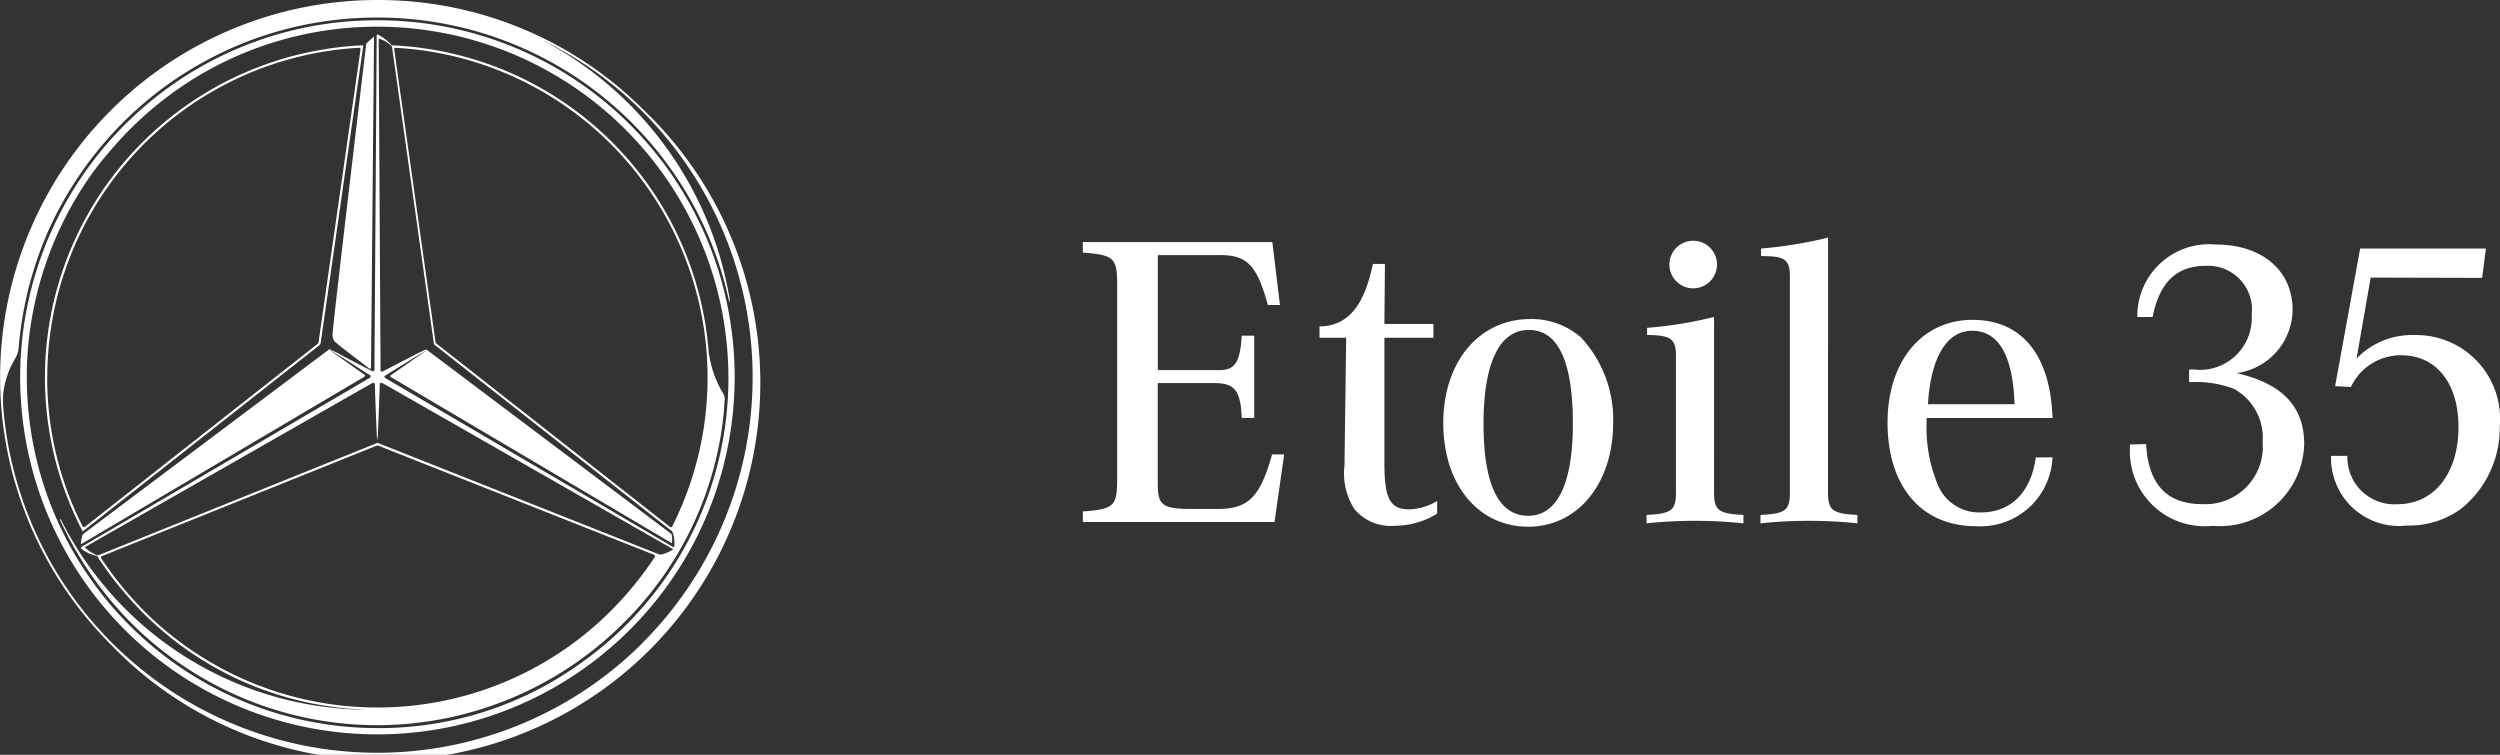 <svg xmlns="http://www.w3.org/2000/svg" xmlns:xlink="http://www.w3.org/1999/xlink" width="82.787" height="24.996" viewBox="0 0 82.787 24.996">
  <rect x="0" y="0" width="82.787" height="24.996" fill="#333333" stroke="none"/>
  <path d="M11.077,11.3c.068.08.823.653,1.149.9h0c.063.043.06-.036.06-.036l.1-10.949c-.039.026-.087.074-.14.118a1.034,1.034,0,0,0-.119.118c-.014.12-1.1,9.266-1.109,9.556a.415.415,0,0,0,.062.3M12.522.672a11.748,11.748,0,0,0-4.419.84A11.826,11.826,0,1,0,20.865,20.846,11.816,11.816,0,0,0,12.522.672m11.6,11.807v.045c0,.354-.018.706-.049,1.052a11.548,11.548,0,0,1-4.744,8.315,11.435,11.435,0,0,1-6.764,2.22h-.022a11.621,11.621,0,0,1-10.7-7,11.587,11.587,0,0,1-.954-4.576v-.014c0-.094,0-.187,0-.281,0-.01,0-.019,0-.029A11.693,11.693,0,0,1,3.04,5.757q.292-.4.619-.773A11.739,11.739,0,0,1,6.266,2.7,11.538,11.538,0,0,1,12.519.884h.037A11.633,11.633,0,0,1,24.121,12.479M12.969,1.5l0,0a1.434,1.434,0,0,0-.461-.357l-.006,0h0l-.021.011h0l-.007,0L12.4,12.175h0v.054c0,.027-.006.053-.023.062a.1.1,0,0,1-.071-.01l-.914-.473a4.281,4.281,0,0,0-.483-.245L2.744,17.692a1.107,1.107,0,0,0-.065.331l9.307-5.5.052-.03c.013-.007.08-.042.032-.085-.325-.227-1.161-.815-1.148-.828a.618.618,0,0,1,.065.038c.123.086.379.241.379.241l.819.524h0l.005,0,.041.026a.059.059,0,0,1,0,.112l-.033.019-.016.009h0l-9.5,5.571,0,.037a1.082,1.082,0,0,0,.531.25c.039.061.255.4.548.777a12.378,12.378,0,0,0,.955,1.091A10.928,10.928,0,0,0,12.128,23.5c-.191,0-.381,0-.569-.017a11.4,11.4,0,0,1-9.524-6.241c-.014-.025-.039-.062-.062-.06A11.811,11.811,0,0,0,4.38,20.665l.007.008a11.616,11.616,0,0,0,3.689,2.456,11.444,11.444,0,0,0,4.482.885h.013a11.563,11.563,0,0,0,8.08-3.386l.007-.006a11.352,11.352,0,0,0,3.321-7.07c0-.015,0-.03,0-.046,0-.054.01-.116.013-.171s.006-.091.009-.135a.351.351,0,0,0-.058-.178,3.361,3.361,0,0,1-.239-.475,3.706,3.706,0,0,1-.236-.888A11.007,11.007,0,0,0,12.969,1.5m8.715,16.945a11.485,11.485,0,0,1-1.454,1.782,10.934,10.934,0,0,1-15.462,0,12.459,12.459,0,0,1-.949-1.084c-.2-.265-.372-.509-.466-.652a.05.05,0,0,1,.021-.075l9.066-3.645a.127.127,0,0,1,.119,0l9.1,3.6a.053.053,0,0,1,.027.074m.155-.081h0l-9.338-3.7L3.242,18.393l-.005,0a1.171,1.171,0,0,1-.431-.272L12.3,12.7c.027-.014.065-.029.087-.018a.061.061,0,0,1,.027.048c.009.312.036,1.13.059,1.549a1.772,1.772,0,0,0,.022.294h0a1.866,1.866,0,0,0,.021-.295c.022-.416.049-1.225.059-1.541,0-.025.009-.047.025-.055s.066.007.1.022c0,0,9.558,5.465,9.595,5.485a1.02,1.02,0,0,1-.456.179m.485-.234-9.518-5.587-.027-.016-.009-.005-.019-.012-.013-.011,0,0a.057.057,0,0,1-.008-.011l0,0a.037.037,0,0,1,0-.016.054.054,0,0,1,.025-.038l.91-.563.009-.006c.24-.147.433-.264.436-.26s-1.172.819-1.172.819a.029.029,0,0,0-.009.04.054.054,0,0,0,.02.021l9.3,5.5a.675.675,0,0,0-.017-.308c-.544-.408-7.807-5.878-8.115-6.109a4.547,4.547,0,0,0-.508.244l-.867.449h0l-.014.007-.029.015a.208.208,0,0,1-.041.016.046.046,0,0,1-.034,0,.033.033,0,0,1-.009-.008h0a.078.078,0,0,1-.013-.037l-.061-10.7,0-.282a1.042,1.042,0,0,1,.438.262l1.383,9.8a.114.114,0,0,0,.029.081L22.262,17.6a1.015,1.015,0,0,1,.061.533m-.067-.692a.047.047,0,0,1-.066.01l-7.76-6.092a.1.1,0,0,1-.007-.031L13.055,1.642a.052.052,0,0,1,0-.009.05.05,0,0,1,0-.007.049.049,0,0,1,.051-.043,10.942,10.942,0,0,1,9.15,15.858M12.5,0A12.5,12.5,0,0,0,3.661,21.335,12.5,12.5,0,1,0,21.335,3.661,12.415,12.415,0,0,0,12.5,0m8.786,21.284A12.426,12.426,0,0,1,.1,13.372c0-.2.005-.312.005-.312a2.89,2.89,0,0,1,.348-1.1c.022-.041.041-.073.057-.1h0a.789.789,0,0,0,.1-.289s.009-.073.011-.1C.636,11.3.648,11.2.673,11a12.015,12.015,0,0,1,.982-3.48A12.154,12.154,0,0,1,3.925,4.206,11.945,11.945,0,0,1,5.859,2.588a12.118,12.118,0,0,1,2.428-1.25A11.971,11.971,0,0,1,12.512.581,11.9,11.9,0,0,1,24.149,10c.021-.013.016-.08.008-.133A11.913,11.913,0,0,0,17.905,1.3a12.432,12.432,0,0,1,3.379,19.98M10.566,11.442h0a.147.147,0,0,0,.054-.093L12.032,1.5A11.014,11.014,0,0,0,2.738,17.6Zm-9,1.056A10.931,10.931,0,0,1,11.889,1.583a.047.047,0,0,1,.05.055l-1.391,9.7a.058.058,0,0,1-.025.045L2.812,17.446a.051.051,0,0,1-.074-.012A10.862,10.862,0,0,1,1.564,12.5" fill="#fff"/>
  <path d="M203.606,50.383h-.4c-.4,1.431-.794,1.82-1.857,1.806h-.991c-.793-.028-.938-.153-.938-.82V48.021H201.3c.667,0,.866.25.9,1.153h.414V46.451H202.2c-.054.917-.234,1.167-.829,1.139h-1.948V43.783h2.02c.938-.013,1.262.334,1.623,1.653h.4l-.252-2.084h-6.275V43.7c.992.07,1.118.18,1.136.917v6.738c-.018.736-.144.848-1.136.917v.348h6.347Zm5.068,1.542a1.934,1.934,0,0,1-.92.278c-.649,0-.829-.361-.829-1.542V46.52h1.623v-.458h-1.623l.018-1.987h-.4c-.289,1.4-.829,2.056-1.767,2.07v.375h.884l-.054,4.015v.195a2.185,2.185,0,0,0,.324,1.459,1.565,1.565,0,0,0,1.353.556,2.666,2.666,0,0,0,1.388-.4ZM211.76,45.9c-1.7,0-2.885,1.417-2.885,3.445s1.154,3.432,2.813,3.432c1.641,0,2.813-1.431,2.813-3.446a4,4,0,0,0-1.064-2.82,2.494,2.494,0,0,0-1.677-.611m-.054.361c.974,0,1.46,1.042,1.46,3.112,0,1.987-.523,3.043-1.479,3.043-.974,0-1.479-1.028-1.479-3.043s.523-3.112,1.5-3.112m6.134-.431a13.241,13.241,0,0,1-2.218.361v.236c.829.014.974.125.956.82v4.39c0,.6-.144.708-.974.75v.278a15.482,15.482,0,0,1,3.209,0v-.278c-.829-.042-.974-.153-.974-.75Zm3.774-2.626a14.275,14.275,0,0,1-2.218.361v.25c.829,0,.974.111.955.806v7.016c0,.6-.144.708-.974.75v.278a15.486,15.486,0,0,1,3.21,0v-.278c-.829-.042-.974-.153-.974-.75Zm6.879,7.28c-.162,1.167-.829,1.82-1.821,1.82a1.484,1.484,0,0,1-1.388-.834,4.963,4.963,0,0,1-.4-2.292h4.165c-.072-2.084-1.01-3.251-2.651-3.251-1.676,0-2.813,1.375-2.813,3.4,0,2.112,1.118,3.432,2.921,3.432a2.385,2.385,0,0,0,2.542-2.279Zm-3.57-1.765c.09-1.556.631-2.431,1.46-2.431.883,0,1.353.819,1.407,2.431Zm6.689,1.334v.111a2.478,2.478,0,0,0,2.741,2.584,2.791,2.791,0,0,0,3.029-2.709c0-1.237-.721-2-2.236-2.348A2.141,2.141,0,0,0,237,45.6c0-1.306-1.01-2.167-2.542-2.167a2.377,2.377,0,0,0-2.6,2.4h.505c.234-1.153.793-1.695,1.767-1.695a1.452,1.452,0,0,1,1.515,1.625,1.715,1.715,0,0,1-1.929,1.806h-.144v.417h.108a3.6,3.6,0,0,1,1.371.222,1.843,1.843,0,0,1,.956,1.765,1.9,1.9,0,0,1-2,2.056c-1.172,0-1.785-.653-1.858-1.987Zm11.662-5.516.126-.972h-4.165l-.829,4.557.523.028A1.823,1.823,0,0,1,240.6,47.1c1.154,0,1.893.917,1.893,2.376,0,1.542-.811,2.556-2.019,2.556a1.555,1.555,0,0,1-1.659-1.6h-.541a2.25,2.25,0,0,0,2.506,2.306,2.923,2.923,0,0,0,1.8-.556,3.428,3.428,0,0,0,1.28-2.723,2.776,2.776,0,0,0-2.813-3.029,2.556,2.556,0,0,0-1.929.778l.468-2.681Z" transform="translate(-161.081 -35.335)" fill="#fff"/>
  <path d="M304.435,45.361a.788.788,0,1,0-.788-.788.788.788,0,0,0,.788.788" transform="translate(-248.365 -35.813)" fill="#fff"/>
</svg>

